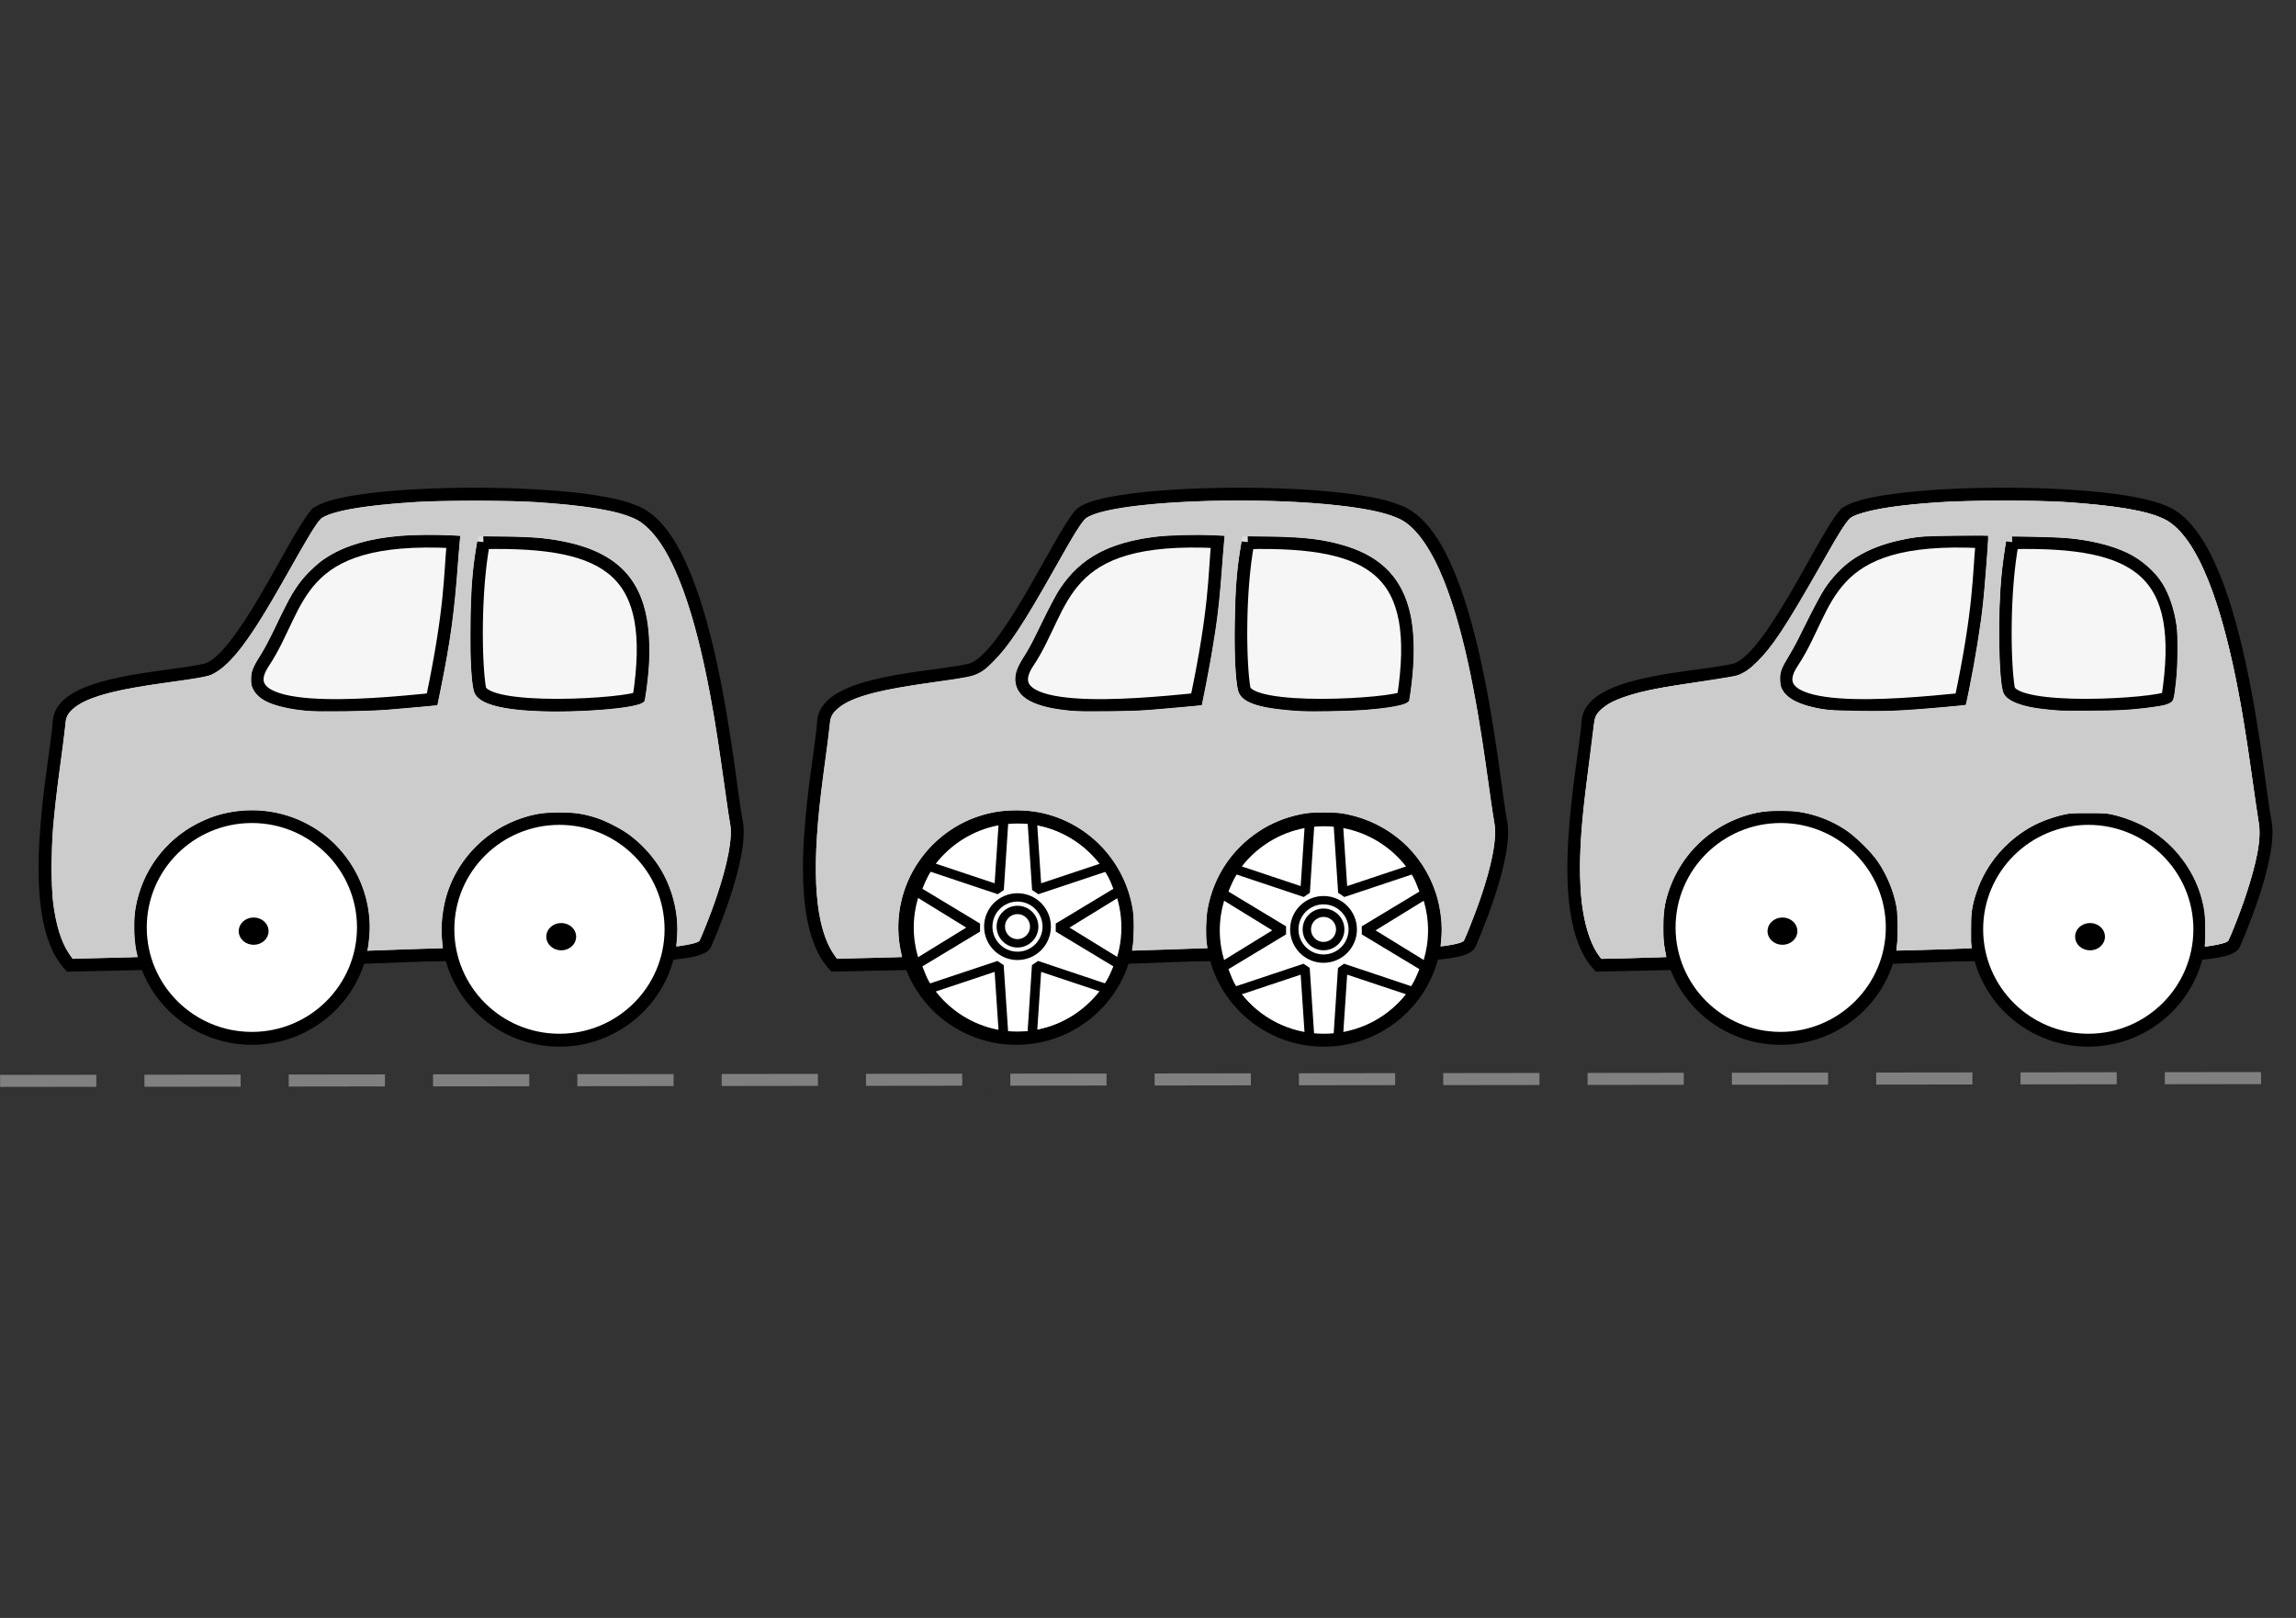 <?xml version="1.0" encoding="UTF-8" standalone="no"?>
<!-- Created with Inkscape (http://www.inkscape.org/) -->

<svg
   width="210mm"
   height="148mm"
   viewBox="0 0 744.094 524.409"
   id="svg5679"
   version="1.1"
   sodipodi:docname="car_seq.svg"
   inkscape:version="1.1 (c68e22c387, 2021-05-23)"
   xmlns:inkscape="http://www.inkscape.org/namespaces/inkscape"
   xmlns:sodipodi="http://sodipodi.sourceforge.net/DTD/sodipodi-0.dtd"
   xmlns="http://www.w3.org/2000/svg"
   xmlns:svg="http://www.w3.org/2000/svg"
   xmlns:rdf="http://www.w3.org/1999/02/22-rdf-syntax-ns#"
   xmlns:cc="http://creativecommons.org/ns#"
   xmlns:dc="http://purl.org/dc/elements/1.1/">
  <rect x="0" y="0" width="744.094" height="524.409" fill="#333333" stroke="none"/>
  <sodipodi:namedview
     id="namedview28"
     pagecolor="#ffffff"
     bordercolor="#666666"
     borderopacity="1.0"
     inkscape:pageshadow="2"
     inkscape:pageopacity="0.0"
     inkscape:pagecheckerboard="0"
     inkscape:document-units="mm"
     showgrid="false"
     inkscape:zoom="0.95187681"
     inkscape:cx="225.86956"
     inkscape:cy="182.27148"
     inkscape:window-width="2400"
     inkscape:window-height="1261"
     inkscape:window-x="-9"
     inkscape:window-y="45"
     inkscape:window-maximized="1"
     inkscape:current-layer="layer1" />
  <defs
     id="defs5681" />
  <g
     id="layer1"
     transform="matrix(0.837,0,0,0.837,0.864,-221.055)">
    <path
       id="path3810"
       d="m 417.109,463.532 c -8.444,9.895 -28.895,56.672 -42.435,60.006 -13.54,3.334 -55.857,4.242 -56.808,20.002 -0.952,15.76 -14.132,74.683 4.107,94.295 81.939,-1.801 69.235,-1.263 128.674,-3.572 41.321,-1.972 114.197,3.155 117.381,-4.643 0,0 14.974,-33.57 11.978,-47.505 C 577.008,568.18 569.44,472.566 540.307,462.103 517.959,452.495 425.553,453.637 417.109,463.532 Z"
       style="fill:#dbdbdb;fill-opacity:1;fill-rule:evenodd;stroke:#000000;stroke-width:5;stroke-linecap:butt;stroke-linejoin:miter;stroke-miterlimit:6.2;stroke-dasharray:none;stroke-opacity:1" />
    <path
       id="path3812"
       d="m 396.975,520.587 c -14.764,22.111 40.394,16.856 65.307,14.381 7.505,-35.881 6.864,-47.623 8.184,-61.077 -62.241,-3.225 -58.727,24.586 -73.491,46.696 z"
       style="fill:#f6f6f6;fill-opacity:1;fill-rule:evenodd;stroke:#000000;stroke-width:5;stroke-linecap:butt;stroke-linejoin:miter;stroke-miterlimit:6.2;stroke-dasharray:none;stroke-opacity:1" />
    <path
       id="path3814"
       d="m 482.13,474.247 c -3.535,18.725 -3.187,46.302 -1.512,56.375 1.675,10.073 58.03,6.343 61.774,3.624 7.496,-48.787 -11.06,-61.054 -60.262,-59.998 z"
       style="fill:#f6f6f6;fill-opacity:1;fill-rule:evenodd;stroke:#000000;stroke-width:5;stroke-linecap:butt;stroke-linejoin:miter;stroke-miterlimit:6.2;stroke-dasharray:none;stroke-opacity:1" />
    <ellipse
       ry="42.945"
       rx="43.2"
       cy="622.71"
       cx="684.316"
       id="ellipse3816"
       style="fill:#ffffff;fill-opacity:1;fill-rule:evenodd;stroke:#000000;stroke-width:5;stroke-linecap:butt;stroke-linejoin:miter;stroke-miterlimit:6.2;stroke-dasharray:none;stroke-opacity:1"
       transform="translate(-291.847,0.551)" />
    <ellipse
       ry="42.945"
       rx="43.2"
       cy="623.424"
       cx="803.408"
       id="ellipse3818"
       style="fill:#ffffff;fill-opacity:1;fill-rule:evenodd;stroke:#000000;stroke-width:5;stroke-linecap:butt;stroke-linejoin:miter;stroke-miterlimit:6.2;stroke-dasharray:none;stroke-opacity:1"
       transform="translate(-291.847,0.551)" />
    <path
       id="path3840"
       d="M -0.99,682.678 753.114,681.743 888.048,681.575"
       style="fill:none;stroke:#808080;stroke-width:4.657;stroke-linecap:butt;stroke-linejoin:miter;stroke-miterlimit:4;stroke-dasharray:37.252, 18.626;stroke-dashoffset:0;stroke-opacity:1"
       sodipodi:nodetypes="ccc" />
    <path
       style="fill:#cccccc;fill-opacity:1;fill-rule:evenodd;stroke:#000000;stroke-width:5;stroke-linecap:butt;stroke-linejoin:miter;stroke-miterlimit:6.2;stroke-dasharray:none;stroke-opacity:1"
       d="m 713.083,463.532 c -8.444,9.895 -28.895,56.672 -42.435,60.006 -13.54,3.334 -55.857,4.242 -56.808,20.002 -0.952,15.76 -14.132,74.683 4.107,94.295 81.939,-1.801 69.235,-1.263 128.674,-3.572 41.321,-1.972 114.197,3.155 117.381,-4.643 0,0 14.974,-33.57 11.978,-47.505 -2.996,-13.935 -10.564,-109.549 -39.697,-120.011 -22.348,-9.608 -114.754,-8.466 -123.198,1.429 z"
       id="path3875" />
    <path
       style="fill:#f6f6f6;fill-opacity:1;fill-rule:evenodd;stroke:#000000;stroke-width:5;stroke-linecap:butt;stroke-linejoin:miter;stroke-miterlimit:6.2;stroke-dasharray:none;stroke-opacity:1"
       d="m 692.949,520.587 c -14.764,22.111 40.394,16.856 65.307,14.381 7.505,-35.881 6.864,-47.623 8.184,-61.077 -62.241,-3.225 -58.727,24.586 -73.491,46.696 z"
       id="path3877" />
    <path
       style="fill:#f6f6f6;fill-opacity:1;fill-rule:evenodd;stroke:#000000;stroke-width:5;stroke-linecap:butt;stroke-linejoin:miter;stroke-miterlimit:6.2;stroke-dasharray:none;stroke-opacity:1"
       d="m 778.105,474.247 c -3.535,18.725 -3.187,46.302 -1.512,56.375 1.675,10.073 58.03,6.343 61.774,3.624 7.496,-48.787 -11.06,-61.054 -60.262,-59.998 z"
       id="path3879" />
    <ellipse
       transform="translate(4.128,0.551)"
       style="fill:#ffffff;fill-opacity:1;fill-rule:evenodd;stroke:#000000;stroke-width:5;stroke-linecap:butt;stroke-linejoin:miter;stroke-miterlimit:6.2;stroke-dasharray:none;stroke-opacity:1"
       id="ellipse3881"
       cx="684.316"
       cy="622.71"
       rx="43.2"
       ry="42.945" />
    <ellipse
       transform="translate(4.128,0.551)"
       style="fill:#ffffff;fill-opacity:1;fill-rule:evenodd;stroke:#000000;stroke-width:5;stroke-linecap:butt;stroke-linejoin:miter;stroke-miterlimit:6.2;stroke-dasharray:none;stroke-opacity:1"
       id="ellipse3883"
       cx="803.408"
       cy="623.424"
       rx="43.2"
       ry="42.945" />
    <ellipse
       transform="translate(4.128,0.551)"
       style="fill:#000000;fill-opacity:1;fill-rule:evenodd;stroke:#000000;stroke-width:2;stroke-linecap:butt;stroke-linejoin:miter;stroke-miterlimit:6.2;stroke-dasharray:none;stroke-opacity:1"
       id="ellipse3885"
       cx="804.092"
       cy="626.282"
       rx="4.791"
       ry="4.286" />
    <ellipse
       transform="translate(4.128,0.551)"
       style="fill:#000000;fill-opacity:1;fill-rule:evenodd;stroke:#000000;stroke-width:2;stroke-linecap:butt;stroke-linejoin:miter;stroke-miterlimit:6.2;stroke-dasharray:none;stroke-opacity:1"
       id="ellipse3887"
       cx="685.001"
       cy="624.139"
       rx="4.791"
       ry="4.286" />
    <path
       style="fill:#dbdbdb;fill-opacity:1;fill-rule:evenodd;stroke:#000000;stroke-width:5;stroke-linecap:butt;stroke-linejoin:miter;stroke-miterlimit:6.2;stroke-dasharray:none;stroke-opacity:1"
       d="m 121.134,463.532 c -8.444,9.895 -28.895,56.672 -42.435,60.006 -13.54,3.334 -55.857,4.242 -56.808,20.002 -0.952,15.76 -14.132,74.683 4.107,94.295 81.939,-1.801 69.235,-1.263 128.674,-3.572 41.321,-1.972 114.197,3.155 117.381,-4.643 0,0 14.974,-33.57 11.978,-47.505 -2.996,-13.935 -10.564,-109.549 -39.697,-120.011 -22.348,-9.608 -114.754,-8.466 -123.198,1.429 z"
       id="path3889" />
    <path
       style="fill:#f6f6f6;fill-opacity:1;fill-rule:evenodd;stroke:#000000;stroke-width:5;stroke-linecap:butt;stroke-linejoin:miter;stroke-miterlimit:6.2;stroke-dasharray:none;stroke-opacity:1"
       d="m 101,520.587 c -14.764,22.111 40.394,16.856 65.307,14.381 7.505,-35.881 6.864,-47.623 8.184,-61.077 -62.241,-3.225 -58.727,24.586 -73.491,46.696 z"
       id="path3891" />
    <path
       style="fill:#f6f6f6;fill-opacity:1;fill-rule:evenodd;stroke:#000000;stroke-width:5;stroke-linecap:butt;stroke-linejoin:miter;stroke-miterlimit:6.2;stroke-dasharray:none;stroke-opacity:1"
       d="m 186.155,474.247 c -3.535,18.725 -3.187,46.302 -1.512,56.375 1.675,10.073 58.03,6.343 61.774,3.624 7.496,-48.787 -11.06,-61.054 -60.262,-59.998 z"
       id="path3893" />
    <ellipse
       transform="translate(-587.822,0.551)"
       style="fill:#ffffff;fill-opacity:1;fill-rule:evenodd;stroke:#000000;stroke-width:5;stroke-linecap:butt;stroke-linejoin:miter;stroke-miterlimit:6.2;stroke-dasharray:none;stroke-opacity:1"
       id="ellipse3895"
       cx="684.316"
       cy="622.71"
       rx="43.2"
       ry="42.945" />
    <ellipse
       transform="translate(-587.822,0.551)"
       style="fill:#ffffff;fill-opacity:1;fill-rule:evenodd;stroke:#000000;stroke-width:5;stroke-linecap:butt;stroke-linejoin:miter;stroke-miterlimit:6.2;stroke-dasharray:none;stroke-opacity:1"
       id="ellipse3897"
       cx="803.408"
       cy="623.424"
       rx="43.2"
       ry="42.945" />
    <ellipse
       transform="translate(-587.822,0.551)"
       style="fill:#000000;fill-opacity:1;fill-rule:evenodd;stroke:#000000;stroke-width:2;stroke-linecap:butt;stroke-linejoin:miter;stroke-miterlimit:6.2;stroke-dasharray:none;stroke-opacity:1"
       id="ellipse3899"
       cx="804.092"
       cy="626.282"
       rx="4.791"
       ry="4.286" />
    <ellipse
       transform="translate(-587.822,0.551)"
       style="fill:#000000;fill-opacity:1;fill-rule:evenodd;stroke:#000000;stroke-width:2;stroke-linecap:butt;stroke-linejoin:miter;stroke-miterlimit:6.2;stroke-dasharray:none;stroke-opacity:1"
       id="ellipse3901"
       cx="685.001"
       cy="624.139"
       rx="4.791"
       ry="4.286" />
    <path
       style="fill:#cccccc;fill-opacity:1;stroke:#cccccc;stroke-width:0.368;stroke-opacity:1"
       d="m 553.158,330.531 c -2.517,-2.992 -4.728,-9.204 -5.796,-16.284 -1.792,-11.883 -1.2,-24.871 2.339,-51.346 0.637,-4.767 1.288,-9.953 1.447,-11.525 0.34,-3.373 0.763,-4.346 2.615,-6.011 2.58,-2.32 6.58,-4.079 12.925,-5.685 5.314,-1.345 9.563,-2.099 21.596,-3.833 5.505,-0.793 10.718,-1.63 11.584,-1.859 2.482,-0.657 4.518,-1.9 7.06,-4.311 5.69,-5.398 10.645,-12.831 22.411,-33.618 7.377,-13.034 9.351,-16.12 10.93,-17.091 2.06,-1.268 8.916,-2.919 15.672,-3.774 16.902,-2.139 43.523,-2.581 62.902,-1.045 16.221,1.286 26.068,3.328 30.767,6.38 8.82,5.729 16.46,23.014 22.392,50.656 2.265,10.557 4.363,23.138 6.732,40.384 0.655,4.767 1.437,10.026 1.737,11.687 0.911,5.037 0.415,9.891 -1.88,18.385 -1.3,4.814 -3.715,11.951 -5.944,17.571 -2.5,6.303 -2.463,6.242 -4.102,6.699 -1.377,0.384 -3.397,0.783 -5.252,1.037 -0.963,0.132 -0.981,0.119 -0.793,-0.571 0.374,-1.365 0.189,-9.518 -0.271,-11.999 -1.335,-7.193 -3.98,-12.983 -8.521,-18.658 -5.853,-7.313 -14.027,-12.258 -23.703,-14.34 -2.356,-0.507 -3.541,-0.593 -8.142,-0.593 -5.95,0 -8.354,0.36 -13.197,1.975 -13.957,4.655 -24.627,17.087 -27.137,31.616 -0.486,2.813 -0.657,9.499 -0.303,11.859 l 0.203,1.354 -2.435,0.145 c -3.854,0.23 -23.051,0.782 -23.167,0.665 -0.058,-0.058 0.023,-0.696 0.18,-1.418 0.157,-0.722 0.288,-3.618 0.292,-6.434 0.006,-4.318 -0.084,-5.544 -0.574,-7.813 -1.796,-8.316 -5.291,-14.778 -11.199,-20.701 -7.166,-7.185 -15.783,-11.158 -25.846,-11.918 -10.948,-0.826 -21.204,2.498 -29.815,9.662 -6.562,5.46 -11.655,14.081 -13.407,22.696 -1.005,4.939 -1.012,11.521 -0.018,16.287 0.218,1.044 0.396,1.915 0.396,1.935 1.2e-4,0.02 -2.689,0.108 -5.975,0.196 -3.286,0.088 -8.234,0.226 -10.995,0.306 l -5.02,0.147 z m 107.379,-84.811 c 5.412,-0.432 19.166,-1.666 19.242,-1.726 0.142,-0.111 1.9,-8.86 2.93,-14.579 2.019,-11.209 3.109,-19.444 3.824,-28.89 0.224,-2.961 0.592,-7.611 0.817,-10.332 0.225,-2.722 0.331,-5.026 0.236,-5.121 -0.095,-0.095 -4.743,-0.17 -10.329,-0.167 -10.894,0.007 -13.361,0.199 -20.174,1.574 -10.041,2.026 -18.178,6.491 -23.521,12.905 -3.009,3.612 -4.619,6.326 -8.881,14.968 -2.29,4.643 -5.169,10.119 -6.399,12.169 -1.23,2.05 -2.447,4.338 -2.706,5.084 -0.695,2.007 -0.628,4.952 0.148,6.549 2.108,4.34 8.001,6.766 18.941,7.798 3.135,0.296 21.307,0.134 25.87,-0.231 z m 74.721,-0.024 c 5.014,-0.37 11.569,-1.223 13.473,-1.752 0.838,-0.233 1.85,-0.731 2.248,-1.107 0.663,-0.625 0.763,-0.987 1.178,-4.23 0.996,-7.801 1.254,-15.715 0.682,-20.956 -1.934,-17.73 -11.284,-27.22 -30.319,-30.772 -5.669,-1.058 -9.694,-1.371 -19.45,-1.513 l -9.47,-0.138 -0.711,4.431 c -1.413,8.805 -2.012,17.482 -2.01,29.119 0.002,11.554 0.565,18.894 1.619,21.099 0.711,1.488 2.409,2.712 5.147,3.711 3.381,1.233 7.245,1.826 16.208,2.484 2.393,0.176 17.532,-0.09 21.405,-0.376 z"
       id="path16849"
       transform="matrix(1.12,0,0,1.12,-1.032,264.107)" />
    <path
       style="fill:#cccccc;fill-opacity:1;stroke:#cccccc;stroke-width:0.368;stroke-opacity:1"
       d="m 552.803,330.203 c -1.807,-2.526 -3.422,-6.388 -4.441,-10.615 -1.297,-5.382 -1.717,-9.192 -1.867,-16.936 -0.191,-9.837 0.399,-18.329 2.306,-33.185 0.427,-3.322 1.138,-8.995 1.582,-12.607 1.188,-9.675 1.036,-9.127 3.094,-11.164 2.142,-2.121 4.372,-3.318 9.032,-4.847 5.812,-1.908 10.696,-2.856 27.748,-5.387 4.97,-0.738 9.653,-1.55 10.407,-1.804 2.255,-0.761 4.277,-2.138 6.808,-4.637 5.405,-5.336 9.69,-11.802 21.385,-32.267 9.653,-16.893 10.113,-17.54 13.23,-18.658 5.707,-2.046 15.071,-3.417 30.137,-4.413 6.782,-0.448 34.923,-0.447 41.234,0.002 18.719,1.331 28.97,3.098 34.71,5.982 9.983,5.016 18.36,23.922 24.778,55.919 1.794,8.945 3.388,18.619 5.372,32.609 0.857,6.044 1.802,12.494 2.099,14.333 0.647,4.007 0.68,6.677 0.128,10.394 -0.9,6.064 -4.002,16.546 -7.573,25.596 -2.559,6.484 -2.697,6.75 -3.725,7.179 -0.918,0.384 -3.514,0.967 -5.624,1.265 l -1.182,0.166 0.089,-4.389 c 0.049,-2.414 -0.039,-5.474 -0.195,-6.8 -1.433,-12.147 -9.116,-23.564 -20.117,-29.893 -2.791,-1.606 -6.674,-3.171 -10.374,-4.182 -3.02,-0.825 -3.022,-0.825 -9.849,-0.834 -6.675,-0.009 -6.894,0.008 -9.718,0.741 -3.37,0.875 -7.428,2.429 -9.849,3.772 -9.19,5.099 -16.066,13.285 -19.283,22.955 -1.631,4.902 -1.859,6.514 -1.859,13.141 v 5.95 l -1.182,0.146 c -1.692,0.21 -24.122,0.82 -24.281,0.661 -0.073,-0.073 -0.018,-0.835 0.123,-1.693 0.405,-2.47 0.317,-10.476 -0.143,-13.114 -0.9,-5.163 -3.257,-10.943 -6.362,-15.604 -2.151,-3.229 -7.864,-8.885 -11.239,-11.127 -4.583,-3.045 -9.708,-5.11 -15.222,-6.137 -3.933,-0.732 -11.893,-0.675 -15.523,0.112 -7.924,1.717 -14.708,5.299 -20.335,10.735 -5.797,5.601 -9.88,12.966 -11.598,20.919 -0.781,3.618 -0.852,12.189 -0.129,15.772 0.258,1.28 0.432,2.365 0.386,2.411 -0.1,0.1 -17.042,0.645 -20.058,0.645 l -2.122,3.3e-4 z m 105.765,-84.512 c 5.894,-0.321 20.91,-1.642 21.128,-1.86 0.08,-0.08 0.563,-2.205 1.073,-4.72 2.264,-11.174 4.11,-22.57 4.975,-30.707 0.556,-5.234 1.713,-20.012 1.714,-21.89 l 5.3e-4,-1.535 -11.49,0.12 c -12.234,0.128 -13.263,0.215 -19.702,1.659 -6.379,1.431 -12.025,3.822 -16.419,6.954 -3.062,2.183 -6.821,6.146 -9.097,9.593 -1.017,1.54 -3.851,6.775 -6.297,11.632 -2.446,4.858 -5.283,10.239 -6.305,11.958 -2.598,4.372 -2.992,5.516 -2.862,8.318 0.086,1.854 0.228,2.463 0.811,3.458 1.88,3.208 6.297,5.334 13.843,6.665 1.839,0.324 4.843,0.482 11.425,0.599 9.623,0.172 9.572,0.172 17.203,-0.242 z m 75.082,-0.001 c 5.016,-0.291 11.767,-1.09 14.441,-1.71 0.944,-0.219 2.093,-0.686 2.555,-1.038 0.966,-0.737 1.154,-1.529 1.855,-7.818 0.524,-4.701 0.606,-15.695 0.141,-18.84 -0.826,-5.587 -2.633,-10.938 -4.952,-14.665 -2.562,-4.118 -7.46,-8.377 -12.232,-10.638 -5.632,-2.668 -13.242,-4.491 -21.473,-5.144 -1.806,-0.143 -7.092,-0.341 -11.747,-0.439 -7.103,-0.15 -8.485,-0.12 -8.591,0.186 -0.279,0.8 -1.475,9.272 -1.85,13.103 -1.402,14.317 -0.962,37.859 0.77,41.209 1.425,2.755 6.709,4.738 14.721,5.523 1.589,0.156 3.244,0.324 3.677,0.374 1.865,0.214 18.516,0.139 22.685,-0.103 z"
       id="path16888"
       transform="matrix(1.12,0,0,1.12,-1.032,264.107)" />
    <path
       style="fill:#cccccc;fill-opacity:1;stroke:#cccccc;stroke-width:0.368;stroke-opacity:1"
       d="m 288.307,329.681 c -6.216,-9.223 -7.64,-27.08 -4.373,-54.83 0.366,-3.106 1.079,-8.661 1.584,-12.344 0.506,-3.684 1.091,-8.33 1.301,-10.325 0.439,-4.166 0.769,-5.009 2.653,-6.772 4.444,-4.157 12.845,-6.481 34.517,-9.548 10.557,-1.494 12.018,-1.794 14.42,-2.957 1.604,-0.777 2.511,-1.494 4.884,-3.864 5.731,-5.723 10.116,-12.348 21.573,-32.588 8.801,-15.55 9.671,-16.826 12.247,-17.992 12.572,-5.687 65.591,-7.089 93.404,-2.469 7.161,1.189 12.199,2.727 14.97,4.568 4.566,3.034 9.738,10.738 13.4,19.964 6.251,15.745 10.444,34.568 15.221,68.323 1.009,7.13 2.031,14.072 2.271,15.427 1.156,6.522 -1.53,18.504 -7.617,33.98 -2.91,7.4 -2.777,7.168 -4.415,7.644 -1.221,0.355 -6.071,1.244 -6.15,1.127 -0.015,-0.023 0.082,-1.046 0.215,-2.274 0.516,-4.75 -0.22,-10.987 -1.894,-16.049 -4.655,-14.078 -15.994,-24.16 -30.73,-27.324 -2.354,-0.505 -3.546,-0.592 -8.142,-0.592 -4.601,0 -5.785,0.086 -8.142,0.593 -5.518,1.187 -10.238,3.142 -14.576,6.038 -9.409,6.281 -15.588,15.723 -17.642,26.959 -0.466,2.551 -0.629,9.512 -0.278,11.859 l 0.203,1.354 -2.435,0.145 c -3.854,0.23 -23.051,0.782 -23.167,0.665 -0.058,-0.058 0.021,-0.696 0.175,-1.418 0.154,-0.722 0.288,-3.499 0.299,-6.172 0.016,-4.039 -0.081,-5.357 -0.571,-7.808 -3.244,-16.221 -15.869,-28.968 -31.928,-32.236 -4.829,-0.983 -11.686,-0.976 -16.58,0.016 -21.471,4.353 -35.808,25.273 -32.022,46.724 0.204,1.156 0.441,2.354 0.526,2.662 0.155,0.558 0.121,0.562 -5.842,0.722 -3.299,0.088 -8.302,0.226 -11.119,0.306 l -5.121,0.145 z m 108.016,-83.963 c 5.129,-0.406 19.163,-1.662 19.24,-1.721 0.152,-0.117 2.511,-12.248 3.474,-17.865 1.927,-11.234 2.686,-17.631 3.677,-30.991 0.289,-3.9 0.6,-7.758 0.69,-8.572 l 0.164,-1.481 -4.167,-0.196 c -5.62,-0.265 -16.028,0.007 -20.057,0.523 -16.292,2.088 -25.991,7.394 -33.146,18.131 -0.866,1.3 -3.564,6.382 -5.994,11.293 -2.43,4.911 -5.09,9.993 -5.909,11.293 -2.839,4.503 -3.697,6.811 -3.468,9.335 0.546,6.021 6.594,9.252 19.627,10.485 3.113,0.295 21.273,0.131 25.87,-0.234 z m 74.589,-0.013 c 9.728,-0.724 15.468,-1.839 16.286,-3.163 0.261,-0.422 0.872,-4.787 1.31,-9.355 0.718,-7.494 0.457,-15.227 -0.693,-20.552 -2.679,-12.403 -9.725,-19.983 -22.237,-23.922 -7.553,-2.378 -13.782,-3.158 -26.723,-3.347 l -9.47,-0.138 -0.576,3.381 c -1.469,8.63 -1.892,14.125 -2.07,26.918 -0.2,14.351 0.334,22.27 1.659,24.583 1.941,3.39 7.815,5.048 21.108,5.959 2.556,0.175 17.609,-0.08 21.405,-0.362 z"
       id="path16927"
       transform="matrix(1.12,0,0,1.12,-1.032,264.107)" />
    <path
       style="fill:#cccccc;fill-opacity:1;stroke:#cccccc;stroke-width:0.368;stroke-opacity:1"
       d="m 24.105,329.691 c -2.839,-4.237 -4.634,-10.066 -5.645,-18.332 -0.449,-3.668 -0.445,-19.626 0.006,-24.688 0.595,-6.677 1.356,-13.286 2.571,-22.324 0.65,-4.839 1.348,-10.364 1.551,-12.278 0.411,-3.879 0.752,-4.828 2.291,-6.367 4.32,-4.32 13.605,-6.933 35.003,-9.849 6.468,-0.882 10.699,-1.6 12.4,-2.105 2,-0.594 4.916,-2.668 7.449,-5.299 4.731,-4.914 9.78,-12.486 18.18,-27.266 9.074,-15.965 11.3,-19.671 12.753,-21.233 2.701,-2.901 14.073,-5.009 33.788,-6.263 6.892,-0.438 32.934,-0.434 39.658,0.006 18.538,1.214 29.276,2.998 35.27,5.859 1.895,0.905 2.661,1.481 4.789,3.606 2.976,2.973 5.114,6.081 7.605,11.058 6.032,12.051 10.938,29.878 15.127,54.96 0.645,3.862 2.052,13.198 3.127,20.748 1.075,7.55 2.078,14.364 2.227,15.142 0.362,1.882 0.337,3.541 -0.106,6.866 -0.989,7.424 -4.501,19.009 -9.112,30.054 -1.37,3.282 -1.438,3.386 -2.46,3.753 -0.918,0.33 -6.489,1.424 -6.598,1.296 -0.022,-0.026 0.077,-1.348 0.22,-2.937 0.734,-8.14 -1.641,-17.452 -6.295,-24.688 -2.637,-4.1 -6.531,-8.217 -10.469,-11.069 -2.683,-1.943 -8.204,-4.759 -11.247,-5.737 -4.59,-1.475 -6.953,-1.812 -12.755,-1.818 -5.929,-0.006 -8.436,0.367 -13.24,1.971 -11.969,3.996 -21.608,13.631 -25.601,25.591 -1.727,5.172 -2.527,12.311 -1.913,17.059 0.149,1.153 0.227,2.141 0.173,2.195 -0.054,0.054 -3.385,0.197 -7.402,0.317 -4.017,0.12 -9.775,0.304 -12.795,0.408 l -5.492,0.189 0.175,-0.633 c 0.096,-0.348 0.313,-2.148 0.482,-4 1.33,-14.542 -5.905,-29.275 -18.302,-37.273 -7.637,-4.927 -16.519,-7.184 -25.568,-6.497 -5.816,0.441 -10.558,1.788 -15.797,4.486 -11.372,5.857 -19.092,16.367 -21.44,29.193 -0.808,4.414 -0.509,12.983 0.576,16.513 0.119,0.387 -0.474,0.446 -5.851,0.59 -3.291,0.088 -8.288,0.225 -11.105,0.305 l -5.121,0.145 z M 133.683,245.592 c 2.745,-0.219 7.842,-0.661 11.327,-0.982 l 6.336,-0.584 0.945,-4.613 c 3.61,-17.616 4.871,-26.857 6.347,-46.504 0.222,-2.961 0.473,-5.927 0.556,-6.59 l 0.152,-1.206 -2.983,-0.172 c -4.525,-0.261 -13.349,-0.208 -17.31,0.104 -11.629,0.914 -20.558,3.602 -27.282,8.21 -2.339,1.603 -6.753,5.927 -8.426,8.255 -2.627,3.655 -3.853,5.926 -9.394,17.401 -1.011,2.095 -2.771,5.345 -3.91,7.223 -3.016,4.973 -3.343,5.817 -3.358,8.667 -0.011,2.142 0.061,2.496 0.767,3.771 0.848,1.53 2.217,2.834 4.074,3.88 2.816,1.585 8.565,2.962 14.635,3.506 3.757,0.337 21.71,0.099 27.523,-0.364 z m 68.182,0.365 c 12.119,-0.604 19.752,-1.794 20.979,-3.273 0.356,-0.429 1.206,-6.554 1.604,-11.562 0.184,-2.32 0.252,-5.937 0.164,-8.798 -0.698,-22.734 -11.565,-33.439 -36.956,-36.406 -2.276,-0.266 -6.943,-0.464 -13.034,-0.553 l -9.488,-0.138 -0.316,1.805 c -1.641,9.379 -2.129,15.398 -2.297,28.361 -0.185,14.249 0.308,22.188 1.525,24.58 2.047,4.023 11.202,6.085 27.576,6.213 2.687,0.021 7.297,-0.082 10.243,-0.229 z"
       id="path16966"
       transform="matrix(1.12,0,0,1.12,-1.032,264.107)" />
    <g
       id="g17277-6-4"
       transform="matrix(1.128,0,0,1.128,-963.183,653.064)">
      <g
         id="g17209-7-6"
         transform="matrix(0.301,0,0,0.301,1267.991,-75.147)">
        <g
           id="g17207-0-2"
           transform="translate(23.099,357.212)">
          <g
             id="g17205-6-9"
             transform="translate(50.323,-5.775)">
            <path
               d="m 57.118,-225.43 c -21.005,0 -38.095,17.09 -38.095,38.095 0,21.005 17.09,38.095 38.094,38.095 21.004,0 38.096,-17.09 38.096,-38.095 0,-21.005 -17.09,-38.095 -38.095,-38.095 z m -10e-4,66.666 c -15.757,0 -28.571,-12.814 -28.571,-28.571 0,-15.757 12.814,-28.571 28.571,-28.571 15.757,0 28.571,12.814 28.571,28.571 0,15.757 -12.814,28.571 -28.571,28.571 z"
               id="path17179-1-4" />
            <path
               d="m 57.117,-211.145 c -13.129,0 -23.81,10.681 -23.81,23.81 0,13.129 10.681,23.81 23.81,23.81 13.129,0 23.81,-10.682 23.81,-23.81 0,-13.129 -10.681,-23.81 -23.81,-23.81 z m 10e-4,38.096 c -7.876,0 -14.286,-6.41 -14.286,-14.286 0,-7.876 6.41,-14.286 14.286,-14.286 7.876,0 14.286,6.41 14.286,14.286 0,7.876 -6.41,14.286 -14.286,14.286 z"
               id="path17181-0-9" />
            <path
               id="path17189-9-8"
               d="m 57.56,-315.796 c -71.429,0 -129.547,58.117 -129.547,129.547 0,71.43 58.118,129.547 129.547,129.547 71.429,0 129.549,-58.117 129.549,-129.547 0,-71.43 -58.119,-129.547 -129.549,-129.547 z m 0.044,10.795 c 3.774,0 7.475,0.194 11.163,0.54 l 5.017,75.385 7.087,4.762 76.853,-25.62 c 3.908,6.127 5.982,12.626 8.73,19.443 l -65.71,39.641 v 4.601 4.594 l 65.703,39.641 c -2.748,6.817 -5.469,13.317 -9.376,19.443 l -76.534,-25.62 -6.932,4.762 -4.944,75.392 c -3.682,0.346 -7.369,0.54 -11.143,0.54 -3.774,0 -7.454,-0.194 -11.136,-0.54 l -5.026,-75.387 -7.091,-4.76 -76.855,25.618 c -3.908,-6.127 -5.986,-12.626 -8.734,-19.443 l 65.703,-39.641 v -9.192 l -65.703,-39.647 c 2.748,-6.817 5.463,-13.317 9.372,-19.443 l 76.536,25.62 6.93,-4.762 4.95,-75.385 c 3.682,-0.346 7.367,-0.54 11.141,-0.54 z m -22.148,2.094 -4.408,66.144 -67.134,-22.379 c 17.429,-22.342 42.642,-38.302 71.542,-43.765 z m 44.21,0 c 28.9,5.463 54.111,21.423 71.542,43.765 l -67.131,22.379 z m -135.925,82.846 54.941,33.811 -54.941,33.811 c -3.194,-10.727 -4.933,-22.066 -4.933,-33.811 0,-11.746 1.737,-23.086 4.933,-33.811 z m 227.638,0 c 3.195,10.726 4.933,22.066 4.933,33.811 0,11.746 -1.737,23.086 -4.933,33.811 l -54.939,-33.811 z m -87.305,84.325 67.138,22.374 c -17.435,22.347 -42.647,38.307 -71.548,43.77 z m -53.022,0.005 4.41,66.146 c -28.905,-5.469 -54.119,-21.431 -71.548,-43.772 z"
               style="stroke-width:1.134" />
            <path
               id="rect17197-3-4"
               transform="translate(956.547,-348.243)"
               d="m -742.262,391.074 v 0.025 h 0.06 c -0.02,-0.008 -0.04,-0.018 -0.06,-0.025 z" />
            <path
               id="polygon17203-1-8"
               transform="translate(956.547,-348.243)"
               d="m -931.865,348.67 c -0.119,0.099 -0.238,0.198 -0.357,0.297 0.008,0.128 0.017,0.24 0.025,0.348 0.1,-0.08 0.199,-0.16 0.299,-0.24 0.016,-0.145 0.027,-0.28 0.033,-0.404 z m -4.48,3.73 c -0.115,0.096 -0.229,0.192 -0.344,0.287 -0.094,0.11 -0.18,0.222 -0.273,0.332 0.221,-0.167 0.449,-0.341 0.674,-0.512 -0.02,-0.036 -0.037,-0.072 -0.057,-0.107 z" />
          </g>
        </g>
      </g>
      <g
         id="g17211-1-2" />
      <g
         id="g17213-8-8" />
      <g
         id="g17215-4-1" />
      <g
         id="g17217-1-5" />
      <g
         id="g17219-2-0" />
      <g
         id="g17221-5-6" />
      <g
         id="g17223-5-4" />
      <g
         id="g17225-0-3" />
      <g
         id="g17227-6-8" />
      <g
         id="g17229-2-1" />
      <g
         id="g17231-0-6" />
      <g
         id="g17233-7-6" />
      <g
         id="g17235-9-0" />
      <g
         id="g17237-8-1" />
      <g
         id="g17239-0-0" />
    </g>
    <g
       id="g17277-6-4-9"
       transform="matrix(1.128,0,0,1.128,-1081.677,651.988)">
      <g
         id="g17209-7-6-2"
         transform="matrix(0.301,0,0,0.301,1267.991,-75.147)">
        <g
           id="g17207-0-2-1"
           transform="translate(23.099,357.212)">
          <g
             id="g17205-6-9-0"
             transform="translate(50.323,-5.775)">
            <path
               d="m 57.118,-225.43 c -21.005,0 -38.095,17.09 -38.095,38.095 0,21.005 17.09,38.095 38.094,38.095 21.004,0 38.096,-17.09 38.096,-38.095 0,-21.005 -17.09,-38.095 -38.095,-38.095 z m -10e-4,66.666 c -15.757,0 -28.571,-12.814 -28.571,-28.571 0,-15.757 12.814,-28.571 28.571,-28.571 15.757,0 28.571,12.814 28.571,28.571 0,15.757 -12.814,28.571 -28.571,28.571 z"
               id="path17179-1-4-0" />
            <path
               d="m 57.117,-211.145 c -13.129,0 -23.81,10.681 -23.81,23.81 0,13.129 10.681,23.81 23.81,23.81 13.129,0 23.81,-10.682 23.81,-23.81 0,-13.129 -10.681,-23.81 -23.81,-23.81 z m 10e-4,38.096 c -7.876,0 -14.286,-6.41 -14.286,-14.286 0,-7.876 6.41,-14.286 14.286,-14.286 7.876,0 14.286,6.41 14.286,14.286 0,7.876 -6.41,14.286 -14.286,14.286 z"
               id="path17181-0-9-6" />
            <path
               id="path17189-9-8-7"
               d="m 57.56,-315.796 c -71.429,0 -129.547,58.117 -129.547,129.547 0,71.43 58.118,129.547 129.547,129.547 71.429,0 129.549,-58.117 129.549,-129.547 0,-71.43 -58.119,-129.547 -129.549,-129.547 z m 0.044,10.795 c 3.774,0 7.475,0.194 11.163,0.54 l 5.017,75.385 7.087,4.762 76.853,-25.62 c 3.908,6.127 5.982,12.626 8.73,19.443 l -65.71,39.641 v 4.601 4.594 l 65.703,39.641 c -2.748,6.817 -5.469,13.317 -9.376,19.443 l -76.534,-25.62 -6.932,4.762 -4.944,75.392 c -3.682,0.346 -7.369,0.54 -11.143,0.54 -3.774,0 -7.454,-0.194 -11.136,-0.54 l -5.026,-75.387 -7.091,-4.76 -76.855,25.618 c -3.908,-6.127 -5.986,-12.626 -8.734,-19.443 l 65.703,-39.641 v -9.192 l -65.703,-39.647 c 2.748,-6.817 5.463,-13.317 9.372,-19.443 l 76.536,25.62 6.93,-4.762 4.95,-75.385 c 3.682,-0.346 7.367,-0.54 11.141,-0.54 z m -22.148,2.094 -4.408,66.144 -67.134,-22.379 c 17.429,-22.342 42.642,-38.302 71.542,-43.765 z m 44.21,0 c 28.9,5.463 54.111,21.423 71.542,43.765 l -67.131,22.379 z m -135.925,82.846 54.941,33.811 -54.941,33.811 c -3.194,-10.727 -4.933,-22.066 -4.933,-33.811 0,-11.746 1.737,-23.086 4.933,-33.811 z m 227.638,0 c 3.195,10.726 4.933,22.066 4.933,33.811 0,11.746 -1.737,23.086 -4.933,33.811 l -54.939,-33.811 z m -87.305,84.325 67.138,22.374 c -17.435,22.347 -42.647,38.307 -71.548,43.77 z m -53.022,0.005 4.41,66.146 c -28.905,-5.469 -54.119,-21.431 -71.548,-43.772 z"
               style="stroke-width:1.134" />
            <path
               id="rect17197-3-4-2"
               transform="translate(956.547,-348.243)"
               d="m -742.262,391.074 v 0.025 h 0.06 c -0.02,-0.008 -0.04,-0.018 -0.06,-0.025 z" />
            <path
               id="polygon17203-1-8-9"
               transform="translate(956.547,-348.243)"
               d="m -931.865,348.67 c -0.119,0.099 -0.238,0.198 -0.357,0.297 0.008,0.128 0.017,0.24 0.025,0.348 0.1,-0.08 0.199,-0.16 0.299,-0.24 0.016,-0.145 0.027,-0.28 0.033,-0.404 z m -4.48,3.73 c -0.115,0.096 -0.229,0.192 -0.344,0.287 -0.094,0.11 -0.18,0.222 -0.273,0.332 0.221,-0.167 0.449,-0.341 0.674,-0.512 -0.02,-0.036 -0.037,-0.072 -0.057,-0.107 z" />
          </g>
        </g>
      </g>
      <g
         id="g17211-1-2-8" />
      <g
         id="g17213-8-8-7" />
      <g
         id="g17215-4-1-4" />
      <g
         id="g17217-1-5-0" />
      <g
         id="g17219-2-0-0" />
      <g
         id="g17221-5-6-6" />
      <g
         id="g17223-5-4-5" />
      <g
         id="g17225-0-3-5" />
      <g
         id="g17227-6-8-0" />
      <g
         id="g17229-2-1-2" />
      <g
         id="g17231-0-6-5" />
      <g
         id="g17233-7-6-1" />
      <g
         id="g17235-9-0-7" />
      <g
         id="g17237-8-1-0" />
      <g
         id="g17239-0-0-1" />
    </g>
  </g>
</svg>
